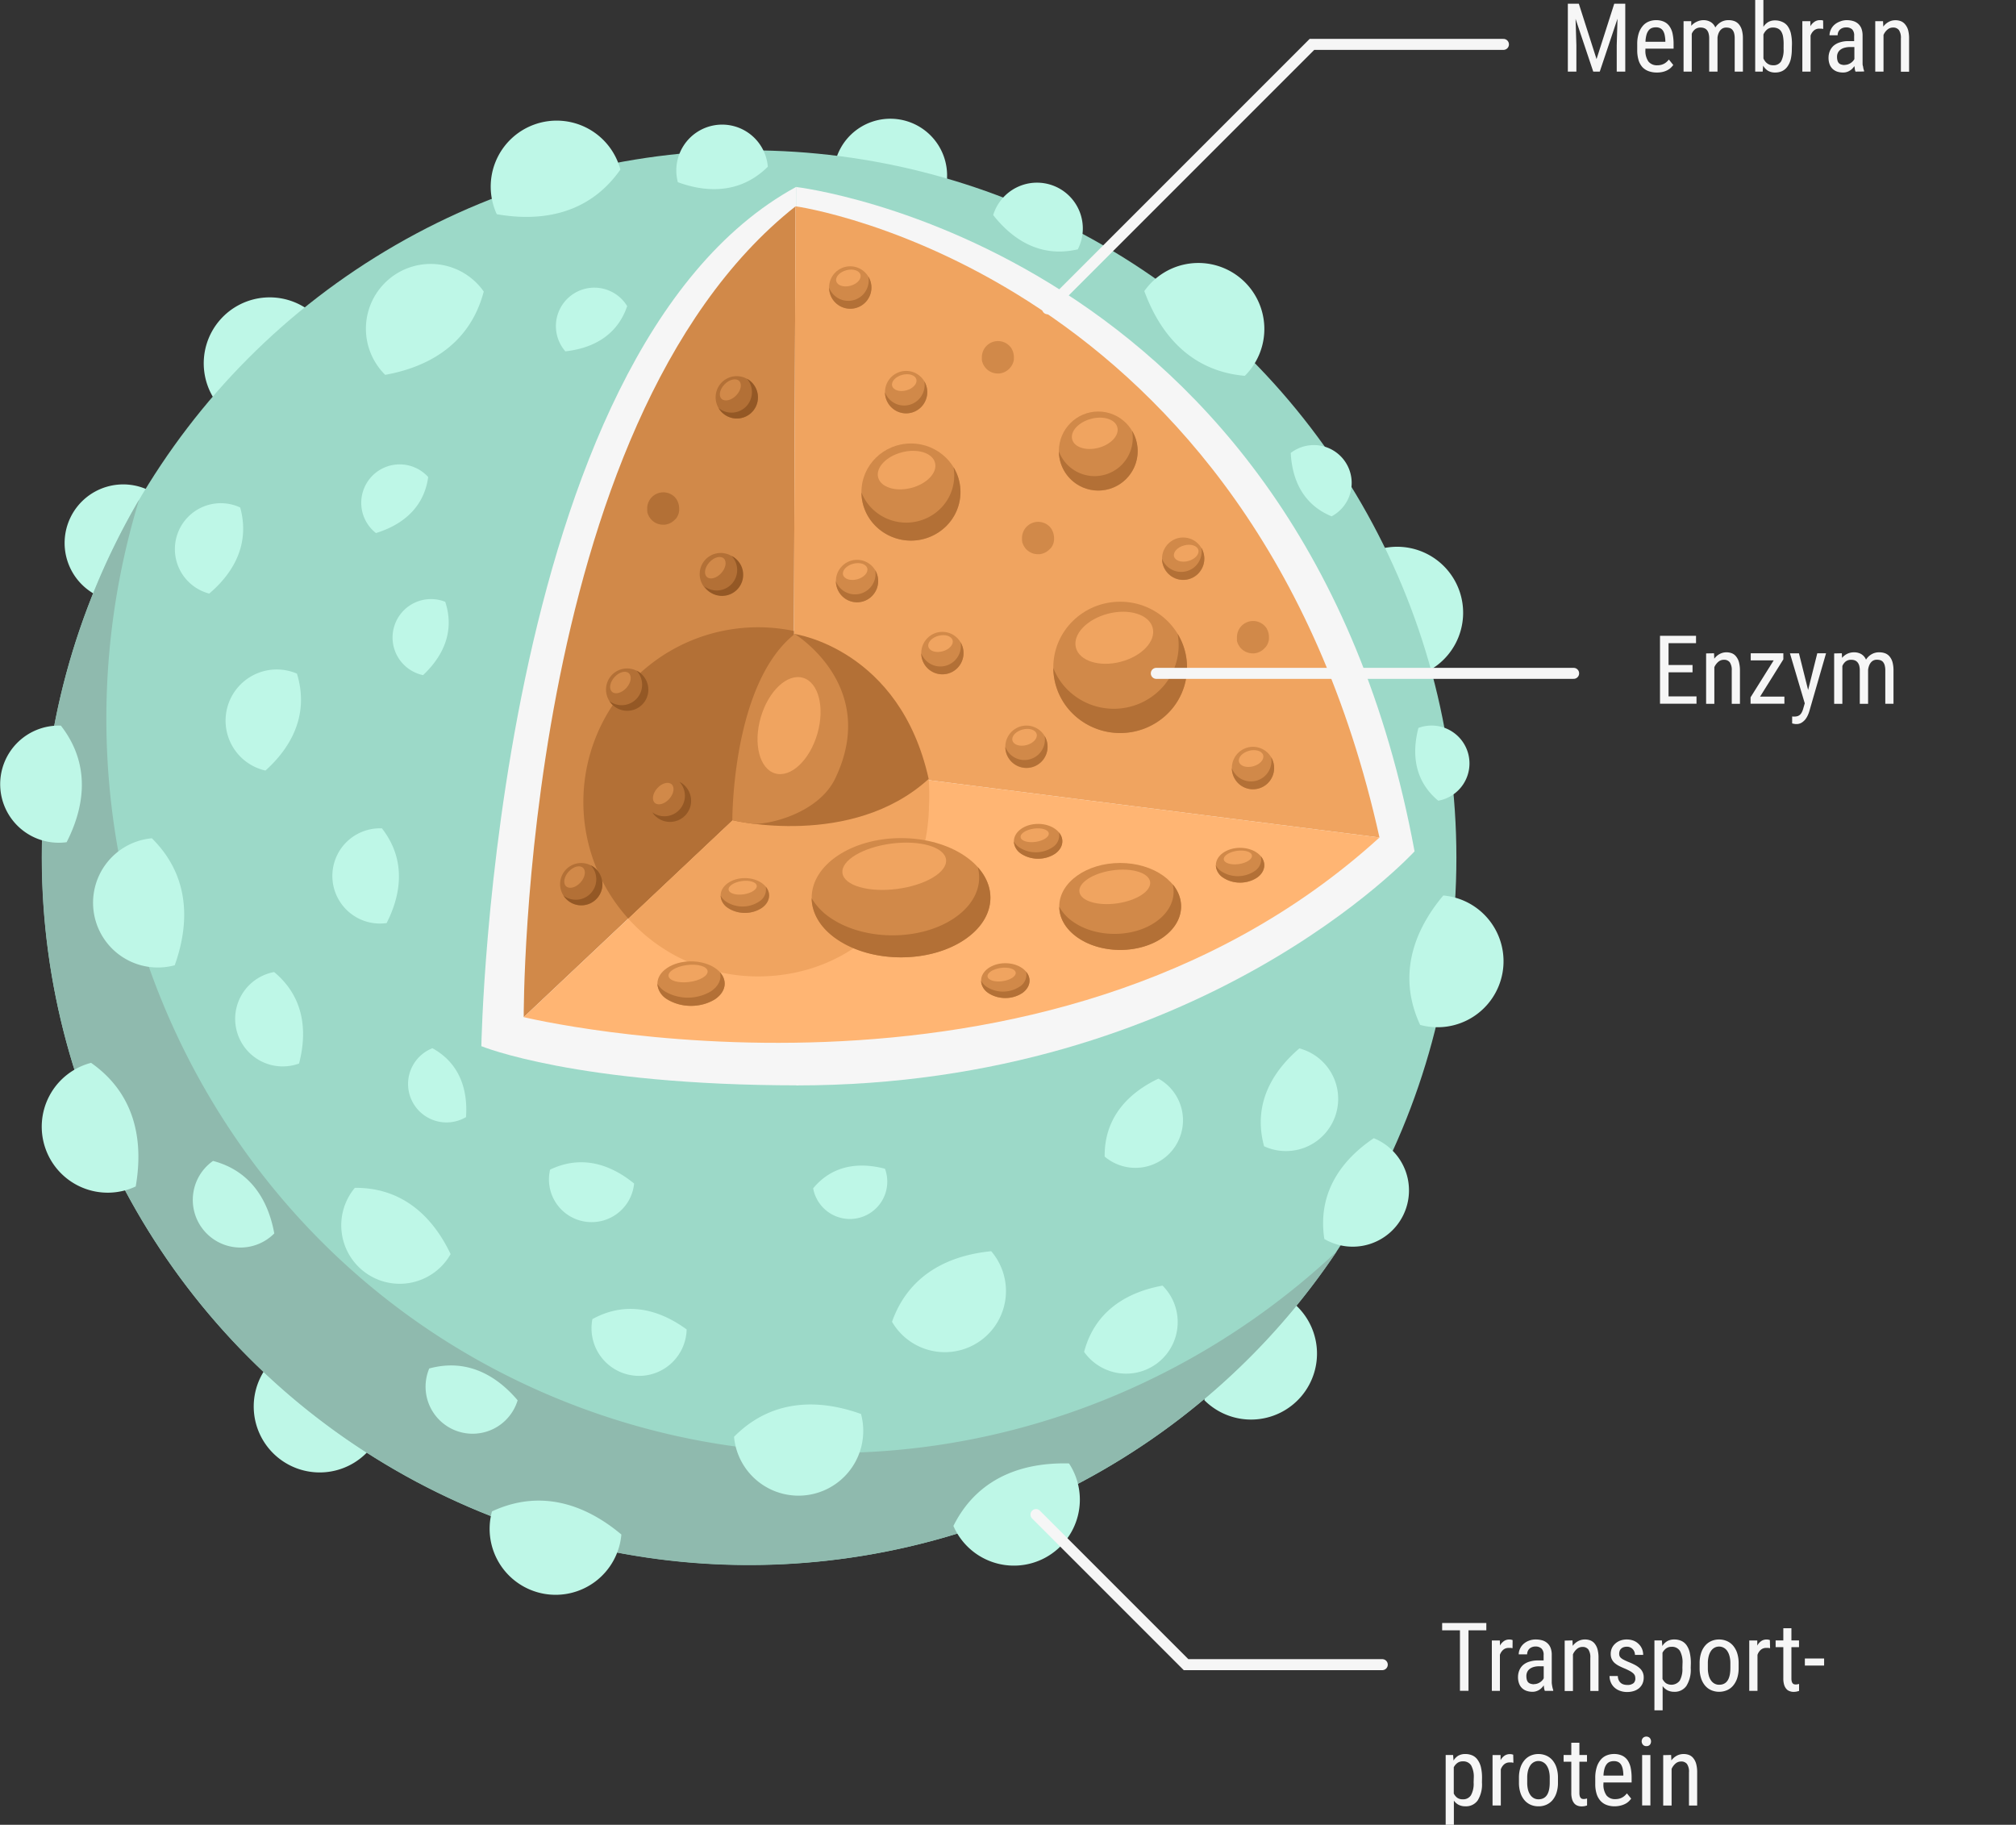 <svg xmlns="http://www.w3.org/2000/svg" viewBox="0 0 600 543.06"><rect x="0" y="0" width="600" height="543.06" fill="#333333" stroke="none"/><g id="Lysosom"><path d="M30.42,177.88c8.56-5.77,17.73-15.71,15.3-31.19h0a17.44,17.44,0,1,0-15.3,31.19Z" fill="#bef7e7"/><path d="M68.94,124.16c10.93-4,23.66-12.34,25.21-29.91h0a19.63,19.63,0,1,0-25.21,29.91Z" fill="#bef7e7"/><path d="M248.16,50.75c7.65,6.43,19.36,12.31,33.12,5.92h0a16.89,16.89,0,1,0-33.12-5.92Z" fill="#bef7e7"/><path d="M407.49,164.57c-2,11.45-1.15,26.65,13.29,36.79h0a19.64,19.64,0,1,0-13.29-36.79Z" fill="#bef7e7"/><path d="M111.2,429.86c-4-10.92-12.33-23.65-29.9-25.21h0a19.63,19.63,0,1,0,29.9,25.21Z" fill="#bef7e7"/><path d="M383.66,386.8c-10.93,4-23.66,12.33-25.22,29.9h0a19.63,19.63,0,1,0,25.22-29.9Z" fill="#bef7e7"/><circle cx="222.96" cy="255.23" r="210.49" fill="#9cd9c8"/><path d="M167.49,416.87C61.87,374.43,8.27,257.26,41.41,148.68a213.4,213.4,0,0,0-13.75,28.06c-43.35,107.87,9,230.45,116.82,273.8,94,37.78,199.24,2.87,253.39-78.16C337.54,429.13,248.37,449.37,167.49,416.87Z" fill="#8fbaae"/><path d="M19.83,250.64c4.7-9.19,7.91-22.33-1.71-34.69h0a17.43,17.43,0,1,0,1.71,34.69Z" fill="#bef7e7"/><path d="M40.39,353.09c2-11.45,1.15-26.66-13.29-36.79h0a19.64,19.64,0,1,0,13.29,36.79Z" fill="#bef7e7"/><path d="M184.93,456.67c-8.9-7.48-22.51-14.32-38.51-6.88h0a19.64,19.64,0,1,0,38.51,6.88Z" fill="#bef7e7"/><path d="M318.16,435.52c-11.62-.31-26.53,2.82-34.41,18.6h0a19.63,19.63,0,1,0,34.41-18.6Z" fill="#bef7e7"/><path d="M429.55,266.5c-7.48,8.9-14.32,22.51-6.89,38.51h0a19.64,19.64,0,1,0,6.89-38.51Z" fill="#bef7e7"/><path d="M408.86,338.73c-8.23,5.53-17,15.09-14.71,30h0a16.75,16.75,0,1,0,14.71-30Z" fill="#bef7e7"/><path d="M340.57,86.63c4,10.93,12.34,23.66,29.91,25.22h0a19.64,19.64,0,1,0-29.91-25.22Z" fill="#bef7e7"/><path d="M147.85,63.75c11.45,2,26.66,1.15,36.79-13.29h0a19.63,19.63,0,1,0-36.79,13.29Z" fill="#bef7e7"/><path d="M114.64,111.55c11.23-2,24.92-8,29.33-24.79h0a19.28,19.28,0,1,0-29.33,24.79Z" fill="#bef7e7"/><path d="M111.89,158.64c6.48-2,14.13-6.49,15.55-16.67h0a11.44,11.44,0,1,0-15.55,16.67Z" fill="#bef7e7"/><path d="M125.91,200.92c4.94-4.64,9.82-12.06,6.6-21.82h0a11.44,11.44,0,1,0-6.6,21.82Z" fill="#bef7e7"/><path d="M168.26,104.56c6.73-.74,15.1-3.73,18.4-13.46h0a11.44,11.44,0,1,0-18.4,13.46Z" fill="#bef7e7"/><path d="M138.7,332.45c.47-6.76-1-15.52-10-20.5h0a11.44,11.44,0,1,0,10,20.5Z" fill="#bef7e7"/><path d="M79,229.32c6.69-6,13.39-15.77,9.37-28.85h0A15.23,15.23,0,1,0,79,229.32Z" fill="#bef7e7"/><path d="M89,316.51c2.13-8.11,2.38-19.1-7.41-27.23h0A14.16,14.16,0,1,0,89,316.51Z" fill="#bef7e7"/><path d="M115.06,274.71c3.81-7.47,6.42-18.14-1.39-28.19h0a14.17,14.17,0,1,0,1.39,28.19Z" fill="#bef7e7"/><path d="M188.72,352.22c-5.82-4.77-14.67-9.08-25-4.14h0a12.7,12.7,0,1,0,25,4.14Z" fill="#bef7e7"/><path d="M263.39,347.82c-6.37-1.67-15-1.87-21.38,5.82h0a11.12,11.12,0,1,0,21.38-5.82Z" fill="#bef7e7"/><path d="M134.11,373.22c-4.42-9.31-12.87-19.83-28.5-19.72h0a17.4,17.4,0,1,0,28.5,19.72Z" fill="#bef7e7"/><path d="M204.36,395.64c-6.77-4.95-16.9-9.21-28.05-3.07h0a14.16,14.16,0,1,0,28.05,3.07Z" fill="#bef7e7"/><path d="M295,372.36c-10.72,1.05-24.07,5.62-29.52,21h0a18.19,18.19,0,1,0,29.52-21Z" fill="#bef7e7"/><path d="M344.77,321c-7.58,3.6-16.14,10.48-16,23.2h0a14.16,14.16,0,1,0,16-23.2Z" fill="#bef7e7"/><path d="M62.27,176.65c6.17-5.23,12.46-13.78,9.22-25.62h0a13.67,13.67,0,1,0-9.22,25.62Z" fill="#bef7e7"/><path d="M52,287.26c3.85-10.74,5.51-25.6-6.8-37.79h0A19.27,19.27,0,1,0,52,287.26Z" fill="#bef7e7"/><path d="M81.63,367.07c-1.49-8.26-5.91-18.34-18.23-21.58h0a14.18,14.18,0,1,0,18.23,21.58Z" fill="#bef7e7"/><path d="M154.06,416.73c-5.37-6.34-14.14-12.79-26.31-9.47h0a14,14,0,1,0,26.31,9.47Z" fill="#bef7e7"/><path d="M256.25,420.8c-10.74-3.86-25.6-5.51-37.79,6.79h0a19.27,19.27,0,1,0,37.79-6.79Z" fill="#bef7e7"/><path d="M346,382.6c-8.94,1.62-19.85,6.4-23.35,19.73h0A15.34,15.34,0,1,0,346,382.6Z" fill="#bef7e7"/><path d="M386.72,312c-7,6-14.17,15.66-10.5,29.13h0A15.54,15.54,0,1,0,386.72,312Z" fill="#bef7e7"/><path d="M384.15,134.8c.34,6.66,2.79,15,12.16,18.86h0a11.26,11.26,0,1,0-12.16-18.86Z" fill="#bef7e7"/><path d="M422.15,216.63c-1.69,6.46-1.89,15.2,5.9,21.66h0a11.27,11.27,0,1,0-5.9-21.66Z" fill="#bef7e7"/><path d="M295.59,64c5,6.36,13.25,13,25.19,10.2h0A13.64,13.64,0,1,0,295.59,64Z" fill="#bef7e7"/><path d="M201.74,54.22c7.58,2.79,18.09,4,26.78-4.6h0a13.64,13.64,0,1,0-26.78,4.6Z" fill="#bef7e7"/><path d="M139.45,268.83l.42.29Zm.74.5" fill="#f7b375"/><path d="M236.93,55.65S387.72,73,421,253.36c0,0-63.75,69.66-184,69.66" fill="#f6f6f6" fill-rule="evenodd"/><path d="M237.69,323c-66.17,0-94.43-11.66-94.43-11.66s3.5-206.54,93.67-255.71" fill="#f6f6f6" fill-rule="evenodd"/><path d="M236.13,227.05,155.87,302.7S155,126,236.77,61.4Z" fill="#d18949" fill-rule="evenodd"/><path d="M236.13,227.05l174.43,22.19h0C373.17,80.63,236.93,61.35,236.77,61.4Z" fill="#f0a460"/><path d="M155.87,302.7s154.8,37.48,254.69-53.46L236.13,227.05Z" fill="#ffb573"/><path d="M236.28,187.78a52,52,0,0,0-62.66,50.85A51.78,51.78,0,0,0,187,273.39l49.16-46.34Z" fill="#b37036"/><path d="M225.58,290.58c28.69,0,50.43-21.95,50.9-50.64a65.86,65.86,0,0,0-.09-8.13l-40.26-4.76L187,273.39A51.83,51.83,0,0,0,225.58,290.58Z" fill="#f0a460"/><ellipse cx="268.17" cy="267.16" rx="26.6" ry="17.74" fill="#d18949"/><path d="M291,258.07c1.46,5.36-.91,11.1-7.13,15.25-10.07,6.72-26.4,6.71-36.47,0a18.51,18.51,0,0,1-5.84-6c.06,4.49,2.65,9,7.79,12.39,10.39,6.93,27.23,6.93,37.62,0C295.77,273.84,297.12,264.89,291,258.07Z" fill="#b37036"/><ellipse cx="265.82" cy="259.16" rx="15.57" ry="6.81" transform="matrix(0.99, -0.13, 0.13, 0.99, -30.71, 35.79)" fill="#f0a460"/><ellipse cx="271.12" cy="146.44" rx="14.74" ry="14.46" fill="#d18949"/><path d="M283.77,139a13.85,13.85,0,0,1-3.95,12.43,14.48,14.48,0,0,1-20.2,0,14,14,0,0,1-3.24-4.89,14.25,14.25,0,0,0,4.32,10.1,14.93,14.93,0,0,0,20.84,0A14.27,14.27,0,0,0,283.77,139Z" fill="#b37036"/><ellipse cx="269.82" cy="139.92" rx="8.74" ry="5.48" transform="translate(-26.31 71.43) rotate(-14.39)" fill="#f0a460"/><ellipse cx="333.38" cy="198.61" rx="19.9" ry="19.54" fill="#d18949"/><path d="M350.48,188.6a18.7,18.7,0,0,1-5.34,16.79,19.57,19.57,0,0,1-27.29,0,18.92,18.92,0,0,1-4.37-6.61,19.33,19.33,0,0,0,5.83,13.65,20.17,20.17,0,0,0,28.15,0A19.28,19.28,0,0,0,350.48,188.6Z" fill="#b37036"/><ellipse cx="331.63" cy="189.81" rx="11.8" ry="7.4" transform="translate(-36.76 88.36) rotate(-14.39)" fill="#f0a460"/><ellipse cx="269.68" cy="116.7" rx="6.29" ry="6.32" fill="#d18949"/><path d="M275.09,113.46a6.15,6.15,0,0,1-1.69,5.43,6.09,6.09,0,0,1-8.63,0,6.24,6.24,0,0,1-1.38-2.14,6.35,6.35,0,0,0,1.84,4.41,6.27,6.27,0,0,0,8.9,0A6.34,6.34,0,0,0,275.09,113.46Z" fill="#b37036"/><ellipse cx="269.13" cy="113.85" rx="3.73" ry="2.39" transform="translate(-20.4 74.26) rotate(-15.14)" fill="#f0a460"/><ellipse cx="253.04" cy="85.57" rx="6.29" ry="6.32" fill="#d18949"/><path d="M258.45,82.33a6.15,6.15,0,0,1-1.69,5.43,6.1,6.1,0,0,1-10-2.14,6.3,6.3,0,1,0,11.7-3.29Z" fill="#b37036"/><ellipse cx="252.49" cy="82.72" rx="3.73" ry="2.39" transform="translate(-12.84 68.83) rotate(-15.14)" fill="#f0a460"/><ellipse cx="326.86" cy="134.24" rx="11.72" ry="11.77" fill="#d18949"/><path d="M336.93,128.21a11.36,11.36,0,0,1-21.79,6.13,11.73,11.73,0,1,0,21.79-6.13Z" fill="#b37036"/><ellipse cx="325.83" cy="128.93" rx="6.96" ry="4.45" transform="translate(-22.37 89.6) rotate(-15.14)" fill="#f0a460"/><path d="M312.84,163l.08-.1a4.48,4.48,0,0,0,.35-.6.61.61,0,0,0,.05-.12,4.44,4.44,0,0,0,.25-.66l0-.05a5,5,0,0,0,.13-.67s0-.07,0-.1a4,4,0,0,0,0-.69s0-.08,0-.12a4,4,0,0,0-.09-.69s0,0,0-.08a5.53,5.53,0,0,0-.2-.66s0,0,0-.06a5.38,5.38,0,0,0-.31-.64l0-.06h0a4.72,4.72,0,0,0-.73-1,4.81,4.81,0,0,0-8.2,3.45h0s0,.09,0,.13,0,.21,0,.32,0,.09,0,.13,0,.22.05.32,0,.09,0,.14,0,.21.07.31a1.21,1.21,0,0,1,.05.14l.11.3.07.16.12.26.12.19a1.59,1.59,0,0,0,.13.22l.17.24.11.15q.15.18.33.36a3.7,3.7,0,0,0,.36.33l.39.29a5.6,5.6,0,0,0,.84.44,4.35,4.35,0,0,0,.89.26,4.68,4.68,0,0,0,.91.09l.46,0a4.79,4.79,0,0,0,2.94-1.39h0A4.34,4.34,0,0,0,312.84,163Z" fill="#d18949"/><path d="M300.88,109.14l.07-.1a5.41,5.41,0,0,0,.36-.61l.05-.12a3.74,3.74,0,0,0,.25-.66.06.06,0,0,0,0,0,5.32,5.32,0,0,0,.14-.67s0-.07,0-.1a5.31,5.31,0,0,0,0-.69.53.53,0,0,1,0-.13,4.08,4.08,0,0,0-.09-.69.19.19,0,0,0,0-.07,5.46,5.46,0,0,0-.19-.66.14.14,0,0,1,0-.06,4.78,4.78,0,0,0-.32-.64s0-.05,0-.07v0a4.72,4.72,0,0,0-.73-.95,4.79,4.79,0,0,0-6.8,0,4.84,4.84,0,0,0-1.4,3.45h0a.49.49,0,0,0,0,.12c0,.11,0,.22,0,.32a.68.68,0,0,1,0,.14c0,.1,0,.21.05.32l0,.14c0,.1.05.2.08.31a.58.58,0,0,1,.05.14,2.49,2.49,0,0,0,.11.29c0,.06.05.11.07.17l.12.26.12.19.12.21c.06.09.12.16.18.24l.11.15c.1.13.21.25.32.37l.37.33a2.76,2.76,0,0,0,.39.28,4.44,4.44,0,0,0,.83.45,5.65,5.65,0,0,0,.89.26,4.78,4.78,0,0,0,.92.09l.46,0a4.85,4.85,0,0,0,2.94-1.39h0A6.41,6.41,0,0,0,300.88,109.14Z" fill="#d18949"/><path d="M376.79,192.43l.08-.1a5.32,5.32,0,0,0,.35-.61l.06-.12a6.44,6.44,0,0,0,.25-.66.06.06,0,0,1,0,0,5.28,5.28,0,0,0,.13-.67s0-.07,0-.1a5.3,5.3,0,0,0,0-.69.62.62,0,0,0,0-.13,5.4,5.4,0,0,0-.08-.69.19.19,0,0,1,0-.07,5.53,5.53,0,0,0-.2-.66.14.14,0,0,0,0-.06,3.78,3.78,0,0,0-.31-.64l0-.07v0a4.72,4.72,0,0,0-.73-.95,4.81,4.81,0,0,0-8.2,3.45h0s0,.08,0,.12,0,.22,0,.32a.68.68,0,0,0,0,.14,1.92,1.92,0,0,0,0,.32.7.7,0,0,0,0,.14c0,.1.05.2.08.31a.78.78,0,0,0,.05.14,2.47,2.47,0,0,0,.1.29,1.3,1.3,0,0,0,.08.17c0,.08.07.17.12.26l.11.19a1.48,1.48,0,0,0,.13.21,2.07,2.07,0,0,0,.17.24l.11.15a3.8,3.8,0,0,0,.33.37l.36.33a4.73,4.73,0,0,0,.39.28,4.87,4.87,0,0,0,.84.45,5.36,5.36,0,0,0,.89.26,4.68,4.68,0,0,0,.91.09l.46,0a4.82,4.82,0,0,0,2.94-1.39h0A5.09,5.09,0,0,0,376.79,192.43Z" fill="#d18949"/><path d="M201.27,154.23l.07-.11a4.48,4.48,0,0,0,.35-.6l.06-.12a5.92,5.92,0,0,0,.25-.66s0,0,0-.05a5,5,0,0,0,.13-.67s0-.06,0-.1a5.3,5.3,0,0,0,0-.69v-.12a5.43,5.43,0,0,0-.09-.69s0,0,0-.08a5.46,5.46,0,0,0-.19-.66l0-.06a4.18,4.18,0,0,0-.31-.64l0-.06h0a4.72,4.72,0,0,0-.73-1,4.8,4.8,0,0,0-8.19,3.45h0v.13c0,.11,0,.21,0,.32s0,.09,0,.13a3.06,3.06,0,0,0,.05.32l0,.14c0,.1,0,.21.08.31a.58.58,0,0,0,.05.14c0,.1.06.2.1.3s.05.11.08.16l.12.26c0,.07.08.13.11.2s.08.14.13.21l.17.24.11.15.33.36a3.8,3.8,0,0,0,.37.33l.38.29a5.6,5.6,0,0,0,.84.44,4.11,4.11,0,0,0,.89.26,4.7,4.7,0,0,0,.92.09,3.62,3.62,0,0,0,.46,0,4.77,4.77,0,0,0,2.93-1.39h0A5.27,5.27,0,0,0,201.27,154.23Z" fill="#b37036"/><ellipse cx="255.07" cy="172.92" rx="6.29" ry="6.32" fill="#d18949"/><path d="M260.48,169.68a6.11,6.11,0,0,1-10.32,5.43,6.29,6.29,0,0,1-1.38-2.13,6.37,6.37,0,0,0,1.84,4.41,6.27,6.27,0,0,0,8.9,0A6.35,6.35,0,0,0,260.48,169.68Z" fill="#b37036"/><ellipse cx="254.52" cy="170.07" rx="3.73" ry="2.39" transform="translate(-35.59 72.4) rotate(-15.14)" fill="#f0a460"/><ellipse cx="214.9" cy="171.06" rx="6.29" ry="6.32" transform="matrix(0.84, -0.54, 0.54, 0.84, -58.36, 143.22)" fill="#b37036"/><path d="M217.7,165.42a6.09,6.09,0,0,1-8.06,9.08,6.29,6.29,0,1,0,8.06-9.08Z" fill="#945825"/><ellipse cx="212.89" cy="168.96" rx="3.73" ry="2.39" transform="translate(-55.24 213.4) rotate(-47.85)" fill="#d18949"/><ellipse cx="186.66" cy="205.23" rx="6.29" ry="6.32" transform="translate(-81.29 133.38) rotate(-32.7)" fill="#b37036"/><path d="M189.46,199.58a6.15,6.15,0,0,1,1.51,5.48,6.08,6.08,0,0,1-7.26,4.66,6,6,0,0,1-2.31-1.05,6.29,6.29,0,0,0,11.42-2.09A6.36,6.36,0,0,0,189.46,199.58Z" fill="#945825"/><ellipse cx="184.65" cy="203.13" rx="3.73" ry="2.39" transform="translate(-89.86 203.7) rotate(-47.85)" fill="#d18949"/><ellipse cx="199.39" cy="238.29" rx="6.29" ry="6.32" transform="matrix(0.84, -0.54, 0.54, 0.84, -97.14, 145.5)" fill="#b37036"/><path d="M202.19,232.65a6.1,6.1,0,0,1-8.06,9.09,6.29,6.29,0,0,0,11.42-2.09A6.35,6.35,0,0,0,202.19,232.65Z" fill="#945825"/><ellipse cx="197.39" cy="236.2" rx="3.73" ry="2.39" transform="translate(-110.19 224.01) rotate(-47.85)" fill="#d18949"/><ellipse cx="173" cy="263.13" rx="6.29" ry="6.32" transform="translate(-114.74 135.18) rotate(-32.7)" fill="#b37036"/><path d="M175.8,257.49a6.09,6.09,0,0,1-5.74,10.13,6,6,0,0,1-2.32-1.05,6.29,6.29,0,1,0,8.06-9.08Z" fill="#945825"/><ellipse cx="171" cy="261.03" rx="3.73" ry="2.39" transform="translate(-137.28 212.62) rotate(-47.85)" fill="#d18949"/><ellipse cx="219.28" cy="118.24" rx="6.29" ry="6.32" transform="translate(-29.72 126.15) rotate(-30.15)" fill="#b37036"/><path d="M222.33,112.72a6.15,6.15,0,0,1,1.26,5.54,6.08,6.08,0,0,1-9.72,3.18,6.29,6.29,0,0,0,11.5-1.58A6.35,6.35,0,0,0,222.33,112.72Z" fill="#945825"/><ellipse cx="217.37" cy="116.05" rx="3.73" ry="2.39" transform="translate(-18.02 188.91) rotate(-45.3)" fill="#d18949"/><ellipse cx="352.13" cy="166.28" rx="6.29" ry="6.32" fill="#d18949"/><path d="M357.54,163a6.15,6.15,0,0,1-1.69,5.43,6.11,6.11,0,0,1-10-2.13,6.33,6.33,0,0,0,1.85,4.41,6.26,6.26,0,0,0,8.89,0A6.35,6.35,0,0,0,357.54,163Z" fill="#b37036"/><ellipse cx="351.58" cy="163.43" rx="3.73" ry="2.39" transform="matrix(0.97, -0.26, 0.26, 0.97, -30.49, 97.52)" fill="#f0a460"/><ellipse cx="308.96" cy="250.37" rx="7.21" ry="5.18" fill="#d18949"/><path d="M315.16,247.72a4.2,4.2,0,0,1-1.94,4.45,9,9,0,0,1-9.88,0,5.11,5.11,0,0,1-1.59-1.75,4.6,4.6,0,0,0,2.11,3.62,9.34,9.34,0,0,0,10.2,0C316.45,252.32,316.81,249.71,315.16,247.72Z" fill="#b37036"/><ellipse cx="308.33" cy="248.04" rx="4.23" ry="1.99" transform="matrix(0.99, -0.14, 0.14, 0.99, -32.03, 46.18)" fill="#f0a460"/><ellipse cx="299.2" cy="291.83" rx="7.21" ry="5.18" fill="#d18949"/><path d="M305.39,289.18a4.19,4.19,0,0,1-1.93,4.45,9.05,9.05,0,0,1-9.89,0,5.37,5.37,0,0,1-1.58-1.75,4.6,4.6,0,0,0,2.11,3.62,9.34,9.34,0,0,0,10.2,0C306.68,293.78,307.05,291.17,305.39,289.18Z" fill="#b37036"/><ellipse cx="298.56" cy="289.5" rx="4.23" ry="1.99" transform="matrix(0.99, -0.14, 0.14, 0.99, -38, 45.22)" fill="#f0a460"/><ellipse cx="369.07" cy="257.49" rx="7.21" ry="5.18" fill="#d18949"/><path d="M375.26,254.83a4.2,4.2,0,0,1-1.93,4.45,9.05,9.05,0,0,1-9.89,0,5.08,5.08,0,0,1-1.58-1.75,4.57,4.57,0,0,0,2.11,3.62,9.32,9.32,0,0,0,10.19,0C376.55,259.44,376.91,256.82,375.26,254.83Z" fill="#b37036"/><ellipse cx="368.43" cy="255.15" rx="4.23" ry="1.99" transform="translate(-32.43 54.77) rotate(-8.14)" fill="#f0a460"/><ellipse cx="221.68" cy="266.5" rx="7.21" ry="5.18" fill="#d18949"/><path d="M227.88,263.84a4.21,4.21,0,0,1-1.94,4.46,9,9,0,0,1-9.88,0,5.19,5.19,0,0,1-1.58-1.76,4.54,4.54,0,0,0,2.11,3.62,9.29,9.29,0,0,0,10.19,0C229.17,268.45,229.53,265.83,227.88,263.84Z" fill="#b37036"/><ellipse cx="221.05" cy="264.16" rx="4.23" ry="1.99" transform="translate(-35.19 33.98) rotate(-8.14)" fill="#f0a460"/><ellipse cx="280.47" cy="194.36" rx="6.29" ry="6.32" fill="#d18949"/><path d="M285.88,191.12a6.15,6.15,0,0,1-1.69,5.43,6.09,6.09,0,0,1-8.63,0,6.24,6.24,0,0,1-1.38-2.14,6.37,6.37,0,0,0,1.84,4.42,6.29,6.29,0,0,0,8.9,0A6.35,6.35,0,0,0,285.88,191.12Z" fill="#b37036"/><ellipse cx="279.92" cy="191.51" rx="3.73" ry="2.39" transform="translate(-40.31 79.77) rotate(-15.14)" fill="#f0a460"/><ellipse cx="305.49" cy="222.25" rx="6.29" ry="6.32" fill="#d18949"/><path d="M310.89,219a6.1,6.1,0,0,1-11.69,3.29A6.29,6.29,0,1,0,310.89,219Z" fill="#b37036"/><ellipse cx="304.94" cy="219.4" rx="3.73" ry="2.39" transform="translate(-46.73 87.28) rotate(-15.14)" fill="#f0a460"/><ellipse cx="372.91" cy="228.57" rx="6.29" ry="6.32" fill="#d18949"/><path d="M378.32,225.33a6.15,6.15,0,0,1-1.69,5.43,6.09,6.09,0,0,1-8.63,0,6.24,6.24,0,0,1-1.38-2.14,6.37,6.37,0,0,0,1.84,4.42,6.29,6.29,0,0,0,8.9,0A6.35,6.35,0,0,0,378.32,225.33Z" fill="#b37036"/><ellipse cx="372.36" cy="225.72" rx="3.73" ry="2.39" transform="translate(-46.04 105.11) rotate(-15.14)" fill="#f0a460"/><ellipse cx="205.67" cy="292.72" rx="10.01" ry="6.62" fill="#d18949"/><path d="M214.27,289.33c.54,2-.35,4.14-2.69,5.69a13.46,13.46,0,0,1-13.73,0,6.83,6.83,0,0,1-2.19-2.24,5.75,5.75,0,0,0,2.93,4.63,13.92,13.92,0,0,0,14.16,0C216.06,295.22,216.56,291.87,214.27,289.33Z" fill="#b37036"/><ellipse cx="204.78" cy="289.73" rx="5.86" ry="2.54" transform="translate(-34.69 27.94) rotate(-7.2)" fill="#f0a460"/><ellipse cx="333.38" cy="269.76" rx="18.13" ry="12.94" fill="#d18949"/><path d="M349,263.13c1,3.91-.63,8.1-4.87,11.12-6.86,4.9-18,4.9-24.86,0a13,13,0,0,1-4-4.38c0,3.28,1.81,6.55,5.31,9.05,7.08,5.05,18.56,5.05,25.64,0C352.2,274.63,353.12,268.1,349,263.13Z" fill="#b37036"/><ellipse cx="331.78" cy="263.93" rx="10.63" ry="4.96" transform="translate(-33.73 49.13) rotate(-8.06)" fill="#f0a460"/><path d="M236.49,188.68h0c-18.76,14.84-18.57,55.4-18.57,55.4h0s35.54,8.61,58.47-12.27C267.81,193.1,236.54,188.67,236.49,188.68Z" fill="#b37036"/><path d="M276.39,231.81h0Z" fill="#d18949"/><path d="M276.43,231.79Z" fill="#d18949"/><path d="M276.41,231.8h0Z" fill="#d18949"/><path d="M248.53,231.76c13.35-27.63-12-43.08-12-43.08-18.76,14.84-18.57,55.4-18.57,55.4a63.37,63.37,0,0,0,6.62,1.11C230.49,245.17,243.89,241.36,248.53,231.76Z" fill="#d18949"/><ellipse cx="234.84" cy="215.93" rx="14.82" ry="8.77" transform="translate(-38.01 381.26) rotate(-73.81)" fill="#f0a460"/><polyline points="311.78 91.89 390.46 13.21 447.45 13.21" fill="none" stroke="#f6f6f6" stroke-linecap="round" stroke-miterlimit="10" stroke-width="3.28"/><path d="M469.89,1.11l5.27,16.48,5.27-16.48h3.28v20.2h-2.54V13.44l.23-7.88-5.28,15.75h-1.94L468.92,5.62l.24,7.82v7.87h-2.54V1.11Z" fill="#f6f6f6"/><path d="M493.1,21.58a6.88,6.88,0,0,1-2.43-.4A4.74,4.74,0,0,1,488.83,20a5.55,5.55,0,0,1-1.16-2.09,10.09,10.09,0,0,1-.4-3V13.19a10.48,10.48,0,0,1,.47-3.35A6.54,6.54,0,0,1,489,7.62a4.58,4.58,0,0,1,1.77-1.23A5.87,5.87,0,0,1,492.82,6a5.66,5.66,0,0,1,2.41.46,4,4,0,0,1,1.64,1.37,5.91,5.91,0,0,1,.93,2.22,14.46,14.46,0,0,1,.29,3v1.43h-8.38v.34a5.51,5.51,0,0,0,.91,3.51,3.22,3.22,0,0,0,2.62,1.1,4.31,4.31,0,0,0,1.12-.13,3.9,3.9,0,0,0,.92-.35,4,4,0,0,0,.76-.54,6.09,6.09,0,0,0,.65-.69L498,19.34a6.22,6.22,0,0,1-.74.83,4.68,4.68,0,0,1-1,.71,6,6,0,0,1-1.36.51A7.13,7.13,0,0,1,493.1,21.58Zm-.28-13.45a3.44,3.44,0,0,0-1.18.19,2.18,2.18,0,0,0-.95.69,3.88,3.88,0,0,0-.66,1.32,8.87,8.87,0,0,0-.3,2.1h5.91V12.1a10.78,10.78,0,0,0-.19-1.61A4,4,0,0,0,495,9.24a2.2,2.2,0,0,0-.84-.82A2.76,2.76,0,0,0,492.82,8.13Z" fill="#f6f6f6"/><path d="M503.35,6.3l0,1.38A4.69,4.69,0,0,1,505,6.46,4.57,4.57,0,0,1,507,6a4.17,4.17,0,0,1,2.06.51,3.44,3.44,0,0,1,1.45,1.67,5,5,0,0,1,1.62-1.58,4.36,4.36,0,0,1,2.32-.6,4.87,4.87,0,0,1,1.81.31,3.3,3.3,0,0,1,1.33,1A4.6,4.6,0,0,1,518.43,9a9.22,9.22,0,0,1,.29,2.44v9.87h-2.44V11.43a5.79,5.79,0,0,0-.18-1.57,2.63,2.63,0,0,0-.52-1,1.77,1.77,0,0,0-.8-.52,3.89,3.89,0,0,0-1.06-.14,2.37,2.37,0,0,0-1,.23,2.56,2.56,0,0,0-.78.65,3.67,3.67,0,0,0-.53,1,4.49,4.49,0,0,0-.25,1.19V21.31h-2.47V11.44a5.38,5.38,0,0,0-.18-1.49,2.54,2.54,0,0,0-.5-1,1.93,1.93,0,0,0-.81-.57,2.89,2.89,0,0,0-1.05-.18,2.56,2.56,0,0,0-1.65.5,3.28,3.28,0,0,0-1,1.36V21.31h-2.44V6.3Z" fill="#f6f6f6"/><path d="M533.28,14.52a13.61,13.61,0,0,1-.32,3.12,6.31,6.31,0,0,1-1,2.19,4.08,4.08,0,0,1-1.55,1.32,4.82,4.82,0,0,1-2.09.43,4.05,4.05,0,0,1-2.13-.52,4.28,4.28,0,0,1-1.45-1.53l-.13,1.78h-2.23V0h2.44V8a4.25,4.25,0,0,1,1.43-1.43,4,4,0,0,1,2-.5,5.08,5.08,0,0,1,2.12.42A3.81,3.81,0,0,1,532,7.72a6.26,6.26,0,0,1,1,2.21,14.14,14.14,0,0,1,.32,3.19Zm-2.44-1.4a12.57,12.57,0,0,0-.16-2.17,4.36,4.36,0,0,0-.53-1.53,2.32,2.32,0,0,0-1-.92,3.32,3.32,0,0,0-1.49-.3,2.59,2.59,0,0,0-1.74.58,4.16,4.16,0,0,0-1.09,1.47v7.14a4.63,4.63,0,0,0,.47.81,3,3,0,0,0,1.41,1.07,3,3,0,0,0,1,.15,2.59,2.59,0,0,0,2.4-1.19,7.35,7.35,0,0,0,.72-3.71Z" fill="#f6f6f6"/><path d="M542.62,8.6c-.2,0-.38-.06-.54-.08l-.57,0a2.44,2.44,0,0,0-1.65.56,3.5,3.5,0,0,0-1,1.51V21.31h-2.45V6.3h2.38l0,1.52A4,4,0,0,1,540,6.5,2.78,2.78,0,0,1,541.63,6l.26,0,.28,0,.26.06.17.06Z" fill="#f6f6f6"/><path d="M552.23,21.31a3.33,3.33,0,0,1-.2-.72c0-.29-.09-.6-.12-.92a6,6,0,0,1-.6.73,3.51,3.51,0,0,1-.77.61,3.56,3.56,0,0,1-2,.57,5.5,5.5,0,0,1-1.78-.27,3.76,3.76,0,0,1-1.37-.84,3.62,3.62,0,0,1-.87-1.36,5.48,5.48,0,0,1-.31-1.9,5.19,5.19,0,0,1,.38-2,4.4,4.4,0,0,1,1.11-1.59,5.21,5.21,0,0,1,1.84-1,7.79,7.79,0,0,1,2.58-.38h1.71v-1.6a2.54,2.54,0,0,0-.6-1.91,2.54,2.54,0,0,0-1.81-.57,2.76,2.76,0,0,0-1.07.19,2.23,2.23,0,0,0-.78.5,2.33,2.33,0,0,0-.49.74,2.47,2.47,0,0,0-.16.9H544.5a3.84,3.84,0,0,1,.36-1.6,4.29,4.29,0,0,1,1-1.43,5.1,5.1,0,0,1,1.6-1A5.47,5.47,0,0,1,549.58,6a6.79,6.79,0,0,1,1.91.25,3.94,3.94,0,0,1,1.5.8,3.67,3.67,0,0,1,1,1.43,5.85,5.85,0,0,1,.35,2.14V18c0,.25,0,.51,0,.79s0,.55.09.82.09.53.15.77a6.81,6.81,0,0,0,.2.67v.23Zm-3.27-2a3.12,3.12,0,0,0,1-.15,3.75,3.75,0,0,0,.83-.4,3.57,3.57,0,0,0,.66-.55,2.92,2.92,0,0,0,.45-.65V14h-1.29a6,6,0,0,0-1.6.2,3.52,3.52,0,0,0-1.22.56,2.44,2.44,0,0,0-.78.91,2.71,2.71,0,0,0-.27,1.23,4.15,4.15,0,0,0,.14,1.15,1.8,1.8,0,0,0,.41.75,1.57,1.57,0,0,0,.7.4A3.37,3.37,0,0,0,549,19.35Z" fill="#f6f6f6"/><path d="M560.43,6.3l.07,1.62a4.84,4.84,0,0,1,1.6-1.4,4.25,4.25,0,0,1,2-.5,4.47,4.47,0,0,1,1.67.3,3.14,3.14,0,0,1,1.28,1A4.59,4.59,0,0,1,567.9,9a9.52,9.52,0,0,1,.28,2.5v9.84h-2.44V11.44a4.1,4.1,0,0,0-.59-2.5,2.1,2.1,0,0,0-1.77-.74,2.46,2.46,0,0,0-1.64.61,4.25,4.25,0,0,0-1.17,1.59V21.31h-2.46V6.3Z" fill="#f6f6f6"/><path d="M503.73,200.08h-7.14v7.16h8.32v2.18H494.05v-20.2h10.72v2.19h-8.18v6.49h7.14Z" fill="#f6f6f6"/><path d="M510.13,194.41l.07,1.62a4.84,4.84,0,0,1,1.6-1.4,4.22,4.22,0,0,1,2-.5,4.47,4.47,0,0,1,1.67.3,3,3,0,0,1,1.27,1,4.45,4.45,0,0,1,.82,1.69,9.52,9.52,0,0,1,.28,2.5v9.84h-2.44v-9.87a4.1,4.1,0,0,0-.59-2.5,2.13,2.13,0,0,0-1.77-.74,2.46,2.46,0,0,0-1.64.61,4.39,4.39,0,0,0-1.18,1.59v10.91h-2.45v-15Z" fill="#f6f6f6"/><path d="M523.83,207.32h7.24v2.1H521v-1.89l6.88-11h-6.83v-2.12h9.71v1.81Z" fill="#f6f6f6"/><path d="M538.13,205.34l2.73-10.93h2.61l-5,17.32a9.57,9.57,0,0,1-.47,1.21,5.82,5.82,0,0,1-.75,1.21,4.24,4.24,0,0,1-1.11.95,2.9,2.9,0,0,1-1.49.38l-.32,0-.36-.06-.34-.07-.25-.06v-2.09a1,1,0,0,0,.27.05H534a3.38,3.38,0,0,0,.95-.12,2.11,2.11,0,0,0,.75-.41,2.68,2.68,0,0,0,.56-.76,5.65,5.65,0,0,0,.44-1.16l.43-1.49-4.41-14.88h2.68Z" fill="#f6f6f6"/><path d="M548.17,194.41l.06,1.38a4.59,4.59,0,0,1,1.55-1.22,4.64,4.64,0,0,1,2.07-.44,4.19,4.19,0,0,1,2.06.51,3.49,3.49,0,0,1,1.45,1.67,4.8,4.8,0,0,1,1.62-1.58,4.33,4.33,0,0,1,2.32-.6,4.85,4.85,0,0,1,1.8.31,3.23,3.23,0,0,1,1.33,1,4.61,4.61,0,0,1,.83,1.69,9.25,9.25,0,0,1,.28,2.44v9.87H561.1v-9.88a5.79,5.79,0,0,0-.18-1.57,2.62,2.62,0,0,0-.51-1,1.75,1.75,0,0,0-.81-.52,3.76,3.76,0,0,0-1.05-.14,2.31,2.31,0,0,0-1,.23,2.34,2.34,0,0,0-.78.65,3.41,3.41,0,0,0-.53,1,4.49,4.49,0,0,0-.26,1.19v10.06h-2.47v-9.87a5.41,5.41,0,0,0-.17-1.49,2.55,2.55,0,0,0-.51-1,2,2,0,0,0-.8-.57,3,3,0,0,0-1.06-.18,2.6,2.6,0,0,0-1.65.5,3.37,3.37,0,0,0-1,1.36v11.25h-2.44v-15Z" fill="#f6f6f6"/><path d="M442.36,485.19h-5.31v18h-2.54v-18h-5.3V483h13.15Z" fill="#f6f6f6"/><path d="M450.16,490.49c-.2,0-.38-.06-.54-.07a5.06,5.06,0,0,0-.57,0,2.44,2.44,0,0,0-1.65.55,3.5,3.5,0,0,0-1,1.51V503.2H444v-15h2.38l.05,1.53a3.7,3.7,0,0,1,1.14-1.32,2.74,2.74,0,0,1,1.64-.49l.26,0,.28.05.26.06.17.07Z" fill="#f6f6f6"/><path d="M459.77,503.2a3.17,3.17,0,0,1-.2-.72c-.05-.29-.09-.59-.12-.92a5.25,5.25,0,0,1-.6.74,4.52,4.52,0,0,1-.76.61,4.23,4.23,0,0,1-.92.41,3.6,3.6,0,0,1-1.05.16,5.54,5.54,0,0,1-1.78-.28,3.73,3.73,0,0,1-1.37-.83,3.66,3.66,0,0,1-.87-1.37,5.42,5.42,0,0,1-.31-1.89,5.2,5.2,0,0,1,.38-2,4.28,4.28,0,0,1,1.11-1.58,5.07,5.07,0,0,1,1.84-1,8.06,8.06,0,0,1,2.58-.38h1.71v-1.6a2.56,2.56,0,0,0-.6-1.91A2.52,2.52,0,0,0,457,490a2.71,2.71,0,0,0-1.06.19,2.27,2.27,0,0,0-.79.5,2.19,2.19,0,0,0-.48.75,2.43,2.43,0,0,0-.17.89H452a3.87,3.87,0,0,1,.36-1.6,4.39,4.39,0,0,1,1-1.43,5.1,5.1,0,0,1,1.6-1,5.47,5.47,0,0,1,2.11-.39,7.18,7.18,0,0,1,1.91.25,3.89,3.89,0,0,1,1.5.81,3.59,3.59,0,0,1,1,1.43,5.59,5.59,0,0,1,.35,2.13v7.39c0,.25,0,.52,0,.8s.05.55.09.81.09.53.15.77.13.47.2.68v.22Zm-3.27-2a3.12,3.12,0,0,0,1-.15,3.35,3.35,0,0,0,.83-.4,3.22,3.22,0,0,0,.66-.55,2.71,2.71,0,0,0,.45-.65v-3.57h-1.29a6.05,6.05,0,0,0-1.6.19,3.72,3.72,0,0,0-1.22.56,2.52,2.52,0,0,0-.78.91,2.73,2.73,0,0,0-.27,1.24,4.12,4.12,0,0,0,.14,1.14,1.8,1.8,0,0,0,.41.75,1.66,1.66,0,0,0,.71.41A3.63,3.63,0,0,0,456.5,501.24Z" fill="#f6f6f6"/><path d="M468,488.19l.07,1.62a4.84,4.84,0,0,1,1.6-1.4,4.26,4.26,0,0,1,2.05-.5,4.42,4.42,0,0,1,1.66.3,3.14,3.14,0,0,1,1.28,1,4.67,4.67,0,0,1,.81,1.69,9.52,9.52,0,0,1,.28,2.5v9.84h-2.44v-9.86a4.13,4.13,0,0,0-.59-2.51,2.13,2.13,0,0,0-1.77-.74,2.46,2.46,0,0,0-1.64.61,4.29,4.29,0,0,0-1.17,1.6v10.9h-2.46v-15Z" fill="#f6f6f6"/><path d="M486.69,499.36a1.87,1.87,0,0,0-.15-.76,2,2,0,0,0-.5-.65,4.75,4.75,0,0,0-.89-.62c-.37-.2-.82-.43-1.35-.67-.7-.28-1.32-.56-1.87-.84a6.84,6.84,0,0,1-1.39-.92,3.62,3.62,0,0,1-.86-1.17,3.74,3.74,0,0,1-.3-1.56,4.18,4.18,0,0,1,.34-1.66,4.08,4.08,0,0,1,1-1.36,4.67,4.67,0,0,1,1.5-.91,5.46,5.46,0,0,1,1.95-.33,5.67,5.67,0,0,1,2,.35,4.43,4.43,0,0,1,1.53,1,4.29,4.29,0,0,1,1,1.45,4.64,4.64,0,0,1,.34,1.79h-2.44a2.74,2.74,0,0,0-.16-.89,2.46,2.46,0,0,0-.48-.79,2.32,2.32,0,0,0-.75-.55,2.4,2.4,0,0,0-1-.21,3,3,0,0,0-1.06.17,2,2,0,0,0-.71.46,1.63,1.63,0,0,0-.41.66,2.28,2.28,0,0,0-.13.78,1.93,1.93,0,0,0,.11.71,1.53,1.53,0,0,0,.41.56,4,4,0,0,0,.8.53c.34.18.77.38,1.3.61.76.3,1.43.6,2,.9a7,7,0,0,1,1.47,1,3.58,3.58,0,0,1,.9,1.21,3.76,3.76,0,0,1,.31,1.59,4.45,4.45,0,0,1-.35,1.78,4,4,0,0,1-1,1.36,4.57,4.57,0,0,1-1.57.86,6.44,6.44,0,0,1-2,.3,6.08,6.08,0,0,1-2.26-.4,4.77,4.77,0,0,1-1.65-1.05,4.4,4.4,0,0,1-1-1.52,4.78,4.78,0,0,1-.34-1.79h2.47a3,3,0,0,0,.29,1.3,2.48,2.48,0,0,0,.66.82,2.39,2.39,0,0,0,.88.42,4,4,0,0,0,1,.12,2.77,2.77,0,0,0,1.86-.55A1.84,1.84,0,0,0,486.69,499.36Z" fill="#f6f6f6"/><path d="M503.19,496.41a9,9,0,0,1-1.29,5.32,4.23,4.23,0,0,1-3.62,1.75,4.45,4.45,0,0,1-2-.44,4.17,4.17,0,0,1-1.45-1.27V509h-2.44V488.19h2.22l.13,1.66a4.27,4.27,0,0,1,1.46-1.44,4.12,4.12,0,0,1,2.07-.5,5.06,5.06,0,0,1,2.13.42,3.82,3.82,0,0,1,1.55,1.28,6.33,6.33,0,0,1,.95,2.21,13.54,13.54,0,0,1,.33,3.19Zm-2.44-1.4a7,7,0,0,0-.78-3.72,2.76,2.76,0,0,0-2.5-1.2,2.57,2.57,0,0,0-1.61.49,3.69,3.69,0,0,0-1.07,1.27v7.81a3.73,3.73,0,0,0,1,1.24,3.11,3.11,0,0,0,4.13-.74,7.07,7.07,0,0,0,.79-3.75Z" fill="#f6f6f6"/><path d="M505.84,495a9.67,9.67,0,0,1,.45-3.09,6.45,6.45,0,0,1,1.23-2.21,5.14,5.14,0,0,1,1.84-1.34,5.7,5.7,0,0,1,2.26-.45,5.85,5.85,0,0,1,2.29.45,5.09,5.09,0,0,1,1.85,1.34,6.63,6.63,0,0,1,1.24,2.21,9.67,9.67,0,0,1,.45,3.09v1.41a9.61,9.61,0,0,1-.45,3.08,6.63,6.63,0,0,1-1.24,2.21,4.91,4.91,0,0,1-1.84,1.33,6,6,0,0,1-4.55,0,5,5,0,0,1-1.85-1.33,6.45,6.45,0,0,1-1.23-2.21,9.61,9.61,0,0,1-.45-3.08Zm2.45,1.41a8.24,8.24,0,0,0,.26,2.18,4.54,4.54,0,0,0,.71,1.55,3,3,0,0,0,1.06.93,2.83,2.83,0,0,0,1.33.31c2.23,0,3.34-1.65,3.34-5V495a7.8,7.8,0,0,0-.26-2.16,4.88,4.88,0,0,0-.7-1.56,3.07,3.07,0,0,0-1.07-.94,2.91,2.91,0,0,0-1.34-.32,2.86,2.86,0,0,0-1.32.32,3,3,0,0,0-1.05.94,4.88,4.88,0,0,0-.7,1.56,8.19,8.19,0,0,0-.26,2.16Z" fill="#f6f6f6"/><path d="M526.81,490.49c-.2,0-.38-.06-.54-.07a5.06,5.06,0,0,0-.57,0,2.41,2.41,0,0,0-1.64.55,3.51,3.51,0,0,0-1,1.51V503.2h-2.45v-15H523l0,1.53a3.7,3.7,0,0,1,1.14-1.32,2.74,2.74,0,0,1,1.64-.49l.26,0,.28.05.26.06.17.07Z" fill="#f6f6f6"/><path d="M533.16,484.56v3.63h2.26v2h-2.26v9.31a3.41,3.41,0,0,0,.11.94,1.44,1.44,0,0,0,.29.54.87.87,0,0,0,.41.26,2,2,0,0,0,.48.06,3,3,0,0,0,.56-.06l.43-.1,0,2.08-.66.18a4.91,4.91,0,0,1-1,.1,3.06,3.06,0,0,1-1.13-.21,2.16,2.16,0,0,1-1-.67,3.31,3.31,0,0,1-.66-1.24,6.39,6.39,0,0,1-.24-1.89v-9.3h-2.29v-2h2.29v-3.63Z" fill="#f6f6f6"/><path d="M542.89,495.67h-5.73v-2.1h5.73Z" fill="#f6f6f6"/><path d="M441.06,530.5a9,9,0,0,1-1.28,5.32,4.26,4.26,0,0,1-3.63,1.74,4.38,4.38,0,0,1-2-.43,4,4,0,0,1-1.45-1.27v7.2h-2.44V522.28h2.21l.13,1.66A4.18,4.18,0,0,1,434,522.5a4.13,4.13,0,0,1,2.08-.5,5.12,5.12,0,0,1,2.13.42,3.72,3.72,0,0,1,1.54,1.28,6.15,6.15,0,0,1,1,2.21,13.54,13.54,0,0,1,.33,3.19Zm-2.44-1.4a7,7,0,0,0-.78-3.72,2.76,2.76,0,0,0-2.5-1.2,2.61,2.61,0,0,0-1.61.49,3.56,3.56,0,0,0-1.06,1.27v7.81a3.51,3.51,0,0,0,1,1.24,2.68,2.68,0,0,0,1.66.48,2.71,2.71,0,0,0,2.46-1.22,7,7,0,0,0,.79-3.75Z" fill="#f6f6f6"/><path d="M450.42,524.58c-.19,0-.37-.06-.54-.08l-.57,0a2.43,2.43,0,0,0-1.64.56,3.5,3.5,0,0,0-1,1.51v10.74h-2.46v-15h2.39l0,1.52a3.85,3.85,0,0,1,1.14-1.31,2.75,2.75,0,0,1,1.65-.49l.25,0,.29.05.25.06.18.06Z" fill="#f6f6f6"/><path d="M452.07,529.09a9.63,9.63,0,0,1,.45-3.09,6.46,6.46,0,0,1,1.24-2.21,5.05,5.05,0,0,1,1.84-1.34,5.66,5.66,0,0,1,2.26-.45,5.88,5.88,0,0,1,2.29.45,5.17,5.17,0,0,1,1.85,1.34,6.45,6.45,0,0,1,1.23,2.21,9.63,9.63,0,0,1,.45,3.09v1.41a9.61,9.61,0,0,1-.45,3.08,6.45,6.45,0,0,1-1.23,2.21,5.2,5.2,0,0,1-1.84,1.33,5.72,5.72,0,0,1-2.28.44,5.79,5.79,0,0,1-2.28-.44,5.11,5.11,0,0,1-1.84-1.33,6.46,6.46,0,0,1-1.24-2.21,9.61,9.61,0,0,1-.45-3.08Zm2.46,1.41a8.27,8.27,0,0,0,.25,2.18,5,5,0,0,0,.71,1.55,3.1,3.1,0,0,0,1.06.93,2.86,2.86,0,0,0,1.33.31q3.35,0,3.35-5v-1.41a8.14,8.14,0,0,0-.26-2.16,4.89,4.89,0,0,0-.71-1.56,3,3,0,0,0-1.07-.94,2.87,2.87,0,0,0-1.33-.32,2.83,2.83,0,0,0-1.32.32,3,3,0,0,0-1.06.94,5.36,5.36,0,0,0-.7,1.56,8.17,8.17,0,0,0-.25,2.16Z" fill="#f6f6f6"/><path d="M470.06,518.64v3.64h2.26v2h-2.26v9.31a3.41,3.41,0,0,0,.11.94,1.39,1.39,0,0,0,.3.54.84.84,0,0,0,.4.26,2,2,0,0,0,.48.06,3,3,0,0,0,.56-.06l.43-.1,0,2.08-.66.18a5,5,0,0,1-1,.09,3.09,3.09,0,0,1-1.13-.2,2.3,2.3,0,0,1-1-.67,3.46,3.46,0,0,1-.66-1.24,6.44,6.44,0,0,1-.24-1.89v-9.3h-2.29v-2h2.29v-3.64Z" fill="#f6f6f6"/><path d="M480.6,537.56a6.86,6.86,0,0,1-2.42-.4,4.67,4.67,0,0,1-1.84-1.23,5.58,5.58,0,0,1-1.16-2.08,9.84,9.84,0,0,1-.4-3v-1.69a10.48,10.48,0,0,1,.47-3.35,6.37,6.37,0,0,1,1.24-2.22,4.48,4.48,0,0,1,1.77-1.22,5.88,5.88,0,0,1,2.07-.38,5.69,5.69,0,0,1,2.41.47,4.09,4.09,0,0,1,1.64,1.36,6.25,6.25,0,0,1,.93,2.22,14.46,14.46,0,0,1,.29,3v1.43h-8.38v.34a5.45,5.45,0,0,0,.91,3.51,3.2,3.2,0,0,0,2.61,1.1,4.39,4.39,0,0,0,1.13-.13,3.66,3.66,0,0,0,.91-.35,4.1,4.1,0,0,0,.77-.54,7.14,7.14,0,0,0,.65-.69l1.27,1.56a6.11,6.11,0,0,1-.73.83,4.36,4.36,0,0,1-1,.71,6.21,6.21,0,0,1-1.36.51A7.22,7.22,0,0,1,480.6,537.56Zm-.27-13.45a3.44,3.44,0,0,0-1.18.19,2.18,2.18,0,0,0-.95.69,3.84,3.84,0,0,0-.66,1.33,8.65,8.65,0,0,0-.31,2.09h5.91v-.33a10.84,10.84,0,0,0-.18-1.61,4,4,0,0,0-.46-1.25,2.2,2.2,0,0,0-.84-.82A2.78,2.78,0,0,0,480.33,524.11Z" fill="#f6f6f6"/><path d="M488.59,518.3a1.65,1.65,0,0,1,.35-1.06,1.47,1.47,0,0,1,2.09,0,1.64,1.64,0,0,1,.35,1,1.59,1.59,0,0,1-.34,1,1.34,1.34,0,0,1-1.06.41,1.3,1.3,0,0,1-1-.41A1.59,1.59,0,0,1,488.59,518.3Zm2.6,19h-2.46v-15h2.46Z" fill="#f6f6f6"/><path d="M497.36,522.28l.07,1.62a4.94,4.94,0,0,1,1.6-1.4,4.29,4.29,0,0,1,2.05-.5,4.42,4.42,0,0,1,1.66.3,3.08,3.08,0,0,1,1.28,1,4.67,4.67,0,0,1,.81,1.69,9.52,9.52,0,0,1,.28,2.5v9.84h-2.44v-9.87a4,4,0,0,0-.59-2.5,2.12,2.12,0,0,0-1.76-.74,2.5,2.5,0,0,0-1.65.61,4.57,4.57,0,0,0-1.17,1.59v10.91H495v-15Z" fill="#f6f6f6"/><polyline points="308.33 450.74 352.99 495.4 411.39 495.4" fill="none" stroke="#f6f6f6" stroke-linecap="round" stroke-miterlimit="10" stroke-width="3.28"/><line x1="344.14" y1="200.39" x2="468.34" y2="200.39" fill="none" stroke="#f6f6f6" stroke-linecap="round" stroke-miterlimit="10" stroke-width="3.28"/></g></svg>
